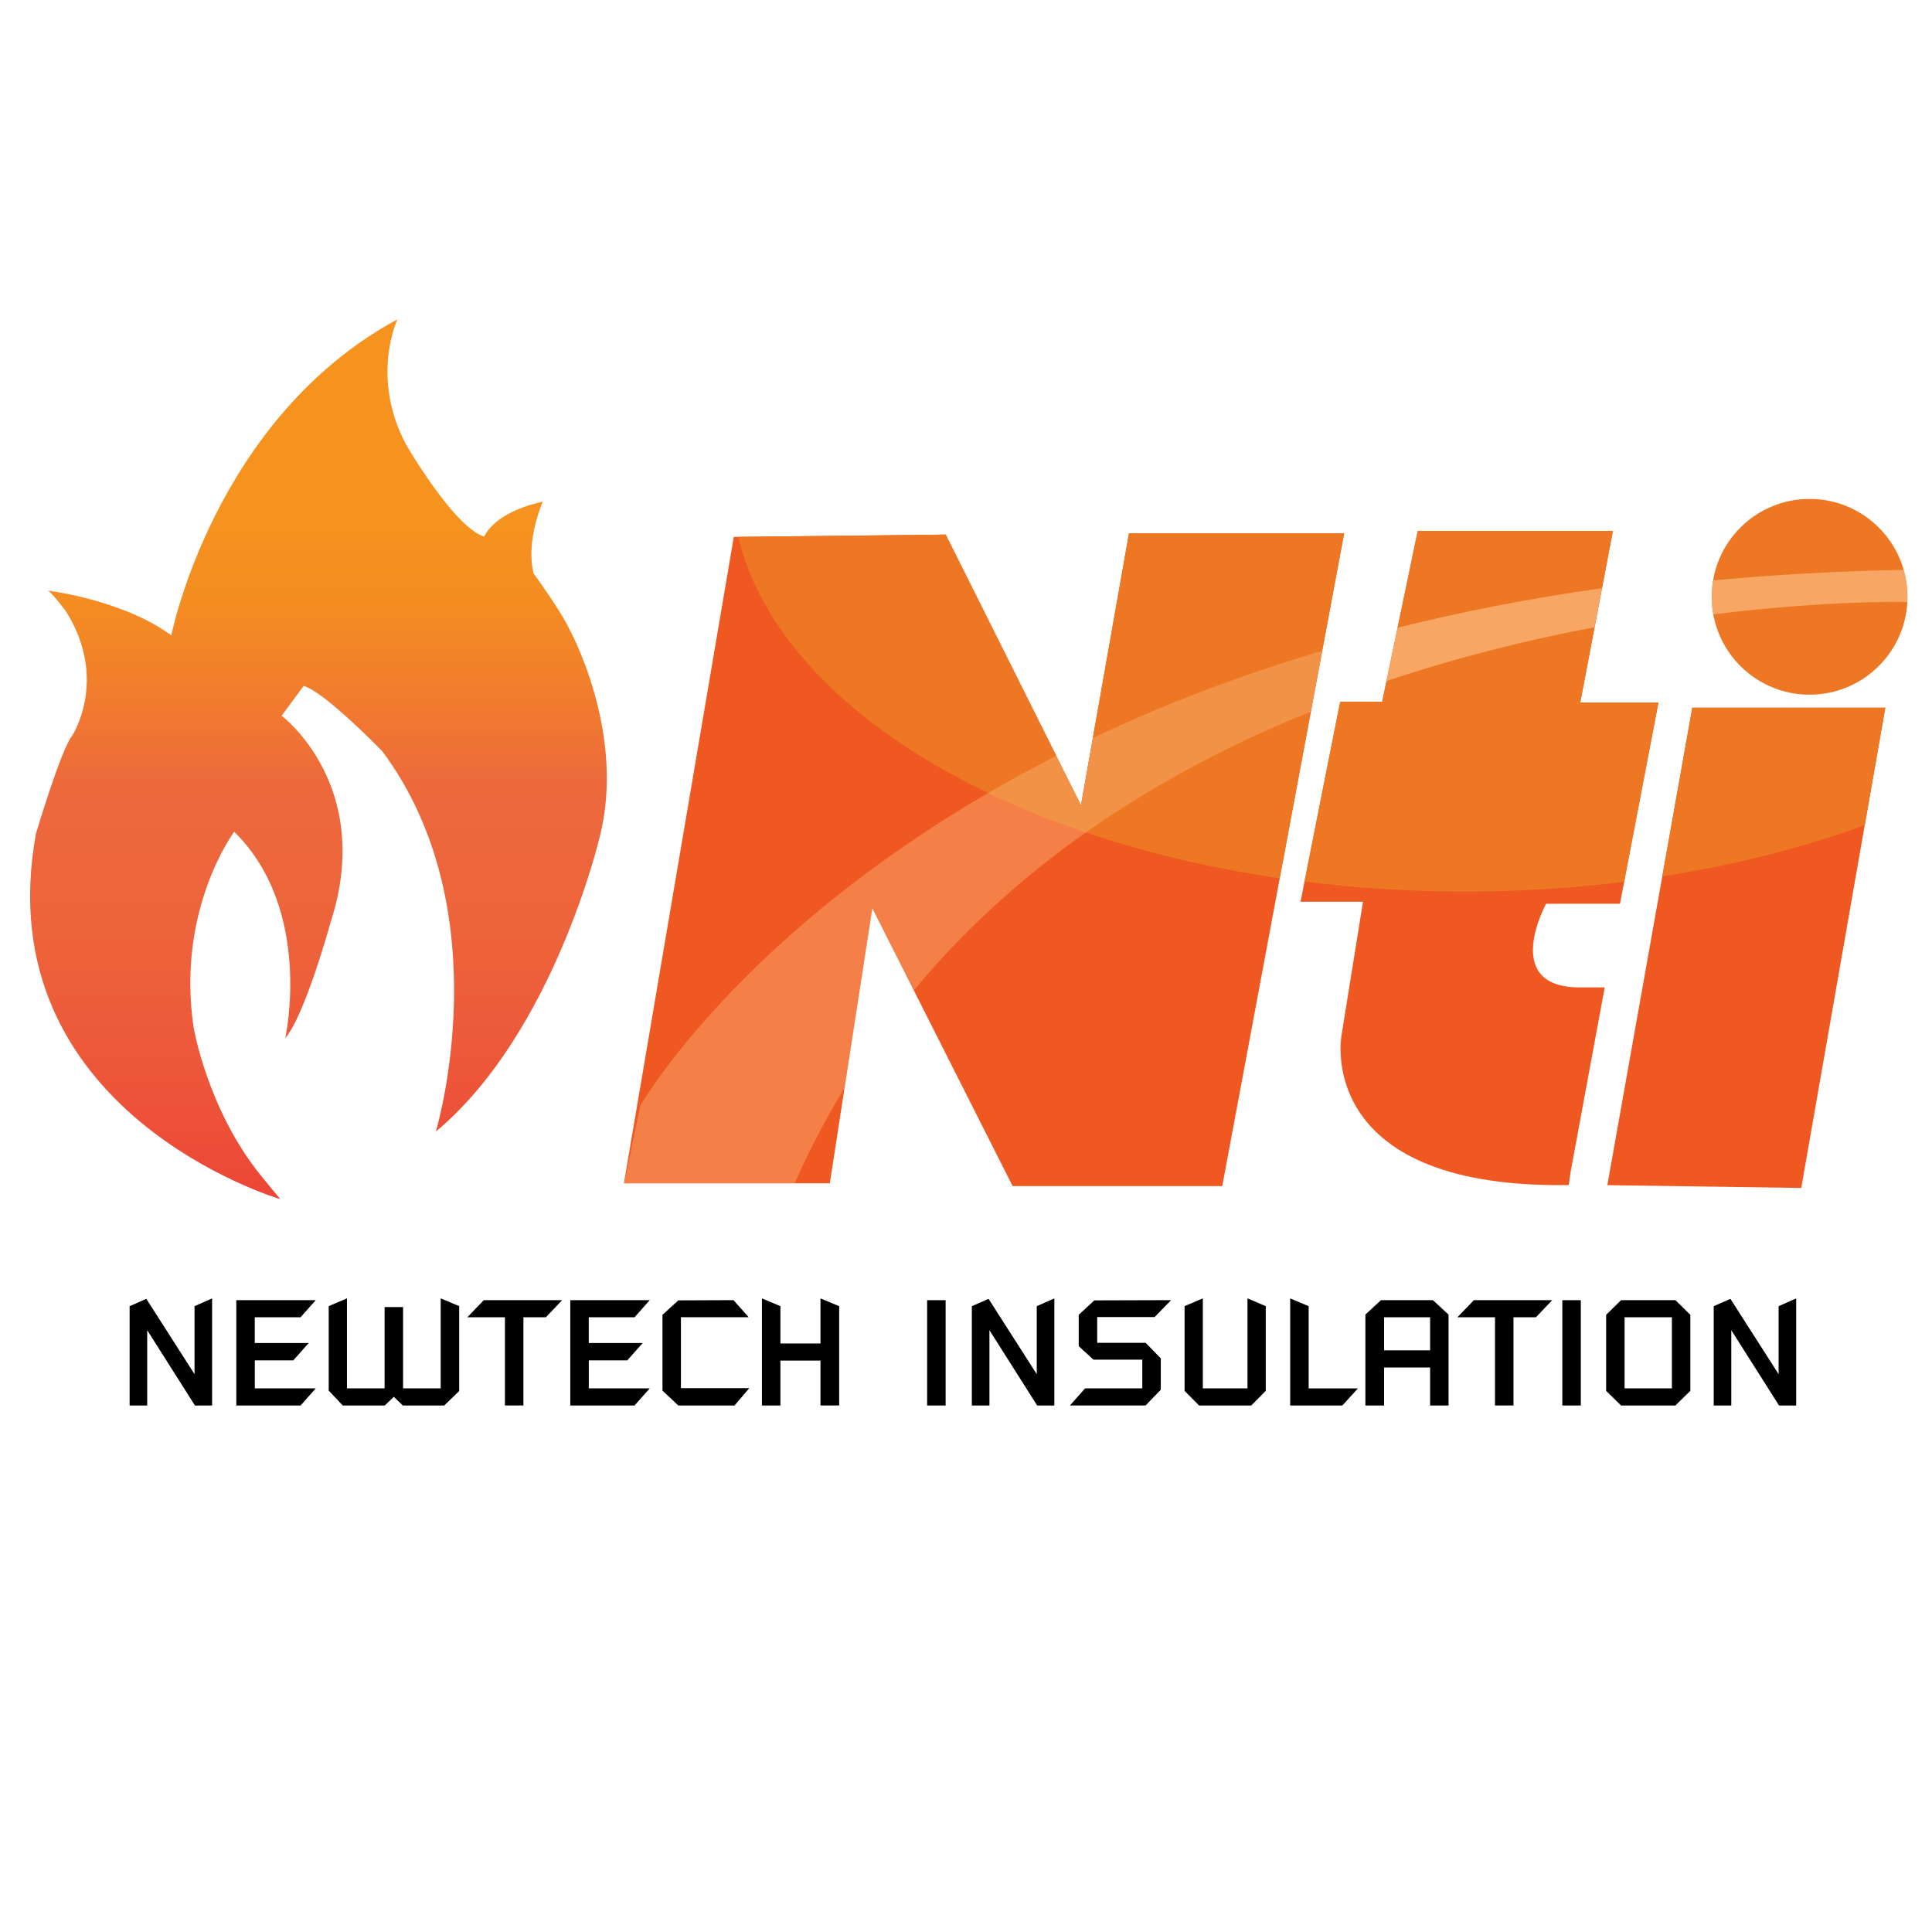 <?xml version="1.0" encoding="UTF-8"?>
<svg id="Layer_3" data-name="Layer 3" xmlns="http://www.w3.org/2000/svg" xmlns:xlink="http://www.w3.org/1999/xlink" viewBox="0 0 512 512">
  <defs>
    <style>
      .cls-1, .cls-2, .cls-3, .cls-4 {
        fill-rule: evenodd;
      }

      .cls-1, .cls-5 {
        fill: #ed7722;
      }

      .cls-2 {
        opacity: .4;
      }

      .cls-2, .cls-4 {
        fill: #fbbd7f;
      }

      .cls-3 {
        fill: #f05822;
      }

      .cls-4 {
        opacity: .7;
      }

      .cls-6 {
        fill: url(#linear-gradient);
      }
    </style>
    <linearGradient id="linear-gradient" x1="84.39" y1="139.84" x2="84.39" y2="329.29" gradientUnits="userSpaceOnUse">
      <stop offset="0" stop-color="#f6921e"/>
      <stop offset=".11" stop-color="#f48c22"/>
      <stop offset=".24" stop-color="#f17c2d"/>
      <stop offset=".36" stop-color="#ed693c"/>
      <stop offset=".55" stop-color="#ed643b"/>
      <stop offset=".77" stop-color="#ed5639"/>
      <stop offset="1" stop-color="#ed4036"/>
      <stop offset="1" stop-color="#ee4036"/>
    </linearGradient>
  </defs>
  <g>
    <path class="cls-6" d="M74.24,317.78S-3.82,294.77,9.51,220.99c0,0,6.73-22.65,9.65-26.06,0,0,9.65-14.85-1.65-32.87,0,0-3.43-4.63-4.76-5.54,0,0,19.99,2.47,32.65,11.87,0,0,11.33-57.47,59.94-83.77,0,0-7.23,15.1,2.16,33,0,0,12.69,22.04,20.82,24.59,0,0,2.38-6.42,15.52-9.25,0,0-4.6,10.29-2.44,18.99,0,0,7.43,10.23,9.46,14.73,0,0,15.17,27.39,8.06,55.15,0,0-12.18,51.99-43.41,78.04,0,0,17.52-58.2-14.22-100.81,0,0-15.23-15.71-20.82-17.29l-5.84,7.91s24.75,18.51,12.95,54.85c0,0-6.76,24.56-11.99,30.59,0,0,7.62-33.88-13.52-54.7,0,0-15.36,20.52-10.79,51.68,0,0,3.55,21.67,17.77,39.33l5.2,6.33Z"/>
    <g>
      <polygon class="cls-3" points="219.91 313.59 165.34 313.59 194.46 142.3 250.62 141.68 286.47 213.42 299.2 141.32 356.22 141.32 323.91 314.33 268.36 314.33 231.17 240.67 219.91 313.59"/>
      <path class="cls-3" d="M416.17,310.88l9.1-49.22h-7.34c-20.07-.48-8.2-22.16-8.2-22.16h19.58l10.2-53.33h-20.72l8.65-45.47h-51.72l-9.42,45.27h-11.13l-10.52,53.01h16.56l-5.71,35.49s-7.34,40.08,58.89,39.6l1.35-.02.45-3.17Z"/>
      <polygon class="cls-3" points="425.96 314.08 448.47 187.57 499.62 187.57 477.35 314.82 425.96 314.08"/>
      <circle class="cls-5" cx="479.56" cy="158.16" r="25.94"/>
      <path class="cls-1" d="M286.47,213.41l-35.85-71.74-55,.6c10.62,43.92,68.15,79.51,143.52,90.48l17.07-91.44h-57.02l-12.72,72.11Z"/>
      <path class="cls-1" d="M440.53,232.23c19.25-2.99,37.3-7.6,53.65-13.54l5.45-31.16h-51.14l-7.95,44.7Z"/>
      <path class="cls-1" d="M427.43,140.71h-51.72l-9.42,45.27h-11.13l-9.46,47.65c13.71,1.71,27.94,2.64,42.57,2.64s28.57-.91,42.14-2.59l9.08-47.5h-20.72l8.65-45.47Z"/>
      <path class="cls-4" d="M370.34,166.36l-2.94,14.14c19.23-6.46,38.01-11.04,55.16-14.27l1.97-10.35c-19.36,2.72-37.39,6.28-54.18,10.48Z"/>
      <path class="cls-2" d="M350.41,172.47c-22.72,6.73-42.89,14.62-60.77,23.09l-3.15,17.84-6.54-13.09c-80.77,41.08-110.27,92.7-110.27,92.7l-4.27,20.56h45.21c3.95-8.97,8.39-17.39,13.22-25.34l7.34-47.58,11.01,21.8c29.28-35.34,67.31-58.59,105.22-73.89l3-16.09Z"/>
      <path class="cls-4" d="M505.48,159.53c.06-1.6,0-2.9-.12-3.98-.06-.48-.1-.96-.18-1.44-.39-2.32-.69-3.09-.69-3.09-17.42.32-34.69,1.3-50.49,2.8-.3,1.58-.37,3.18-.37,4.85,0,1.41.19,2.8.41,4.15,30.73-3.82,51.44-3.28,51.44-3.28Z"/>
    </g>
  </g>
  <g>
    <path d="M51.66,372.47l-12.65-19.96v19.96h-4.66v-26.32l4.43-1.94,12.77,19.96v-18.02l4.66-2.06v28.38h-4.55Z"/>
    <path d="M79.65,372.47h-17.03v-27.91h21.05l-4.02,4.53h-12.13v6.83h14.29l-4.08,4.59h-10.2v7.42h16.15l-4.02,4.53Z"/>
    <path d="M117.72,372.47h-10.96l-2.39-2.3-2.39,2.3h-11.14l-3.73-3.95v-22.38l4.84-2.06v23.85h9.97v-21.55h4.9v21.55h9.97v-23.85l4.9,2.06v22.5l-3.96,3.83Z"/>
    <path d="M144.66,349.09h-5.95v23.38h-4.9v-23.38h-9.97l4.37-4.53h20.76l-4.31,4.53Z"/>
    <path d="M168.16,372.47h-17.03v-27.91h21.05l-4.02,4.53h-12.13v6.83h14.29l-4.08,4.59h-10.2v7.42h16.15l-4.02,4.53Z"/>
    <path d="M194.69,372.47h-14.93l-4.2-3.95v-20.08l4.2-3.83,14.63-.06,4.02,4.53h-17.96v18.79h18.13l-3.91,4.59Z"/>
    <path d="M217.43,372.47v-11.9h-10.61v11.9h-4.9v-28.38l4.9,2.06v9.89h10.61v-11.95l4.96,2.06v26.32h-4.96Z"/>
    <path d="M245.7,372.47v-27.91h4.9v27.91h-4.9Z"/>
    <path d="M274.86,372.47l-12.65-19.96v19.96h-4.66v-26.32l4.43-1.94,12.77,19.96v-18.02l4.66-2.06v28.38h-4.55Z"/>
    <path d="M305.99,349.03h-15.22v6.83h12.83l4.02,4.12v8.3l-4.02,4.18h-20.06l4.02-4.53h15.16v-7.6h-12.94l-3.91-3.59v-8.3l4.14-3.83,20.35-.06-4.37,4.48Z"/>
    <path d="M331.59,372.47h-13.82l-3.85-3.89v-22.44l4.84-2.06v23.85h11.84v-23.85l4.84,2.06v22.44l-3.85,3.89Z"/>
    <path d="M355.73,372.47h-13.82v-28.38l4.9,2.06v21.79h13.06l-4.14,4.53Z"/>
    <path d="M378.99,372.47v-10.07h-12.19v10.07h-4.96v-24.09l4.14-3.83h13.76l4.14,3.83v24.09h-4.9ZM378.99,349.09h-12.19v8.77h12.19v-8.77Z"/>
    <path d="M407.04,349.09h-5.95v23.38h-4.9v-23.38h-9.97l4.37-4.53h20.76l-4.31,4.53Z"/>
    <path d="M414.03,372.47v-27.91h4.9v27.91h-4.9Z"/>
    <path d="M444,372.47h-14.4l-3.96-3.89v-20.14l3.96-3.89h14.4l3.96,3.89v20.14l-3.96,3.89ZM443.07,349.09h-12.54v18.84h12.54v-18.84Z"/>
    <path d="M471.46,372.47l-12.65-19.96v19.96h-4.66v-26.32l4.43-1.94,12.77,19.96v-18.02l4.66-2.06v28.38h-4.55Z"/>
  </g>
</svg>
